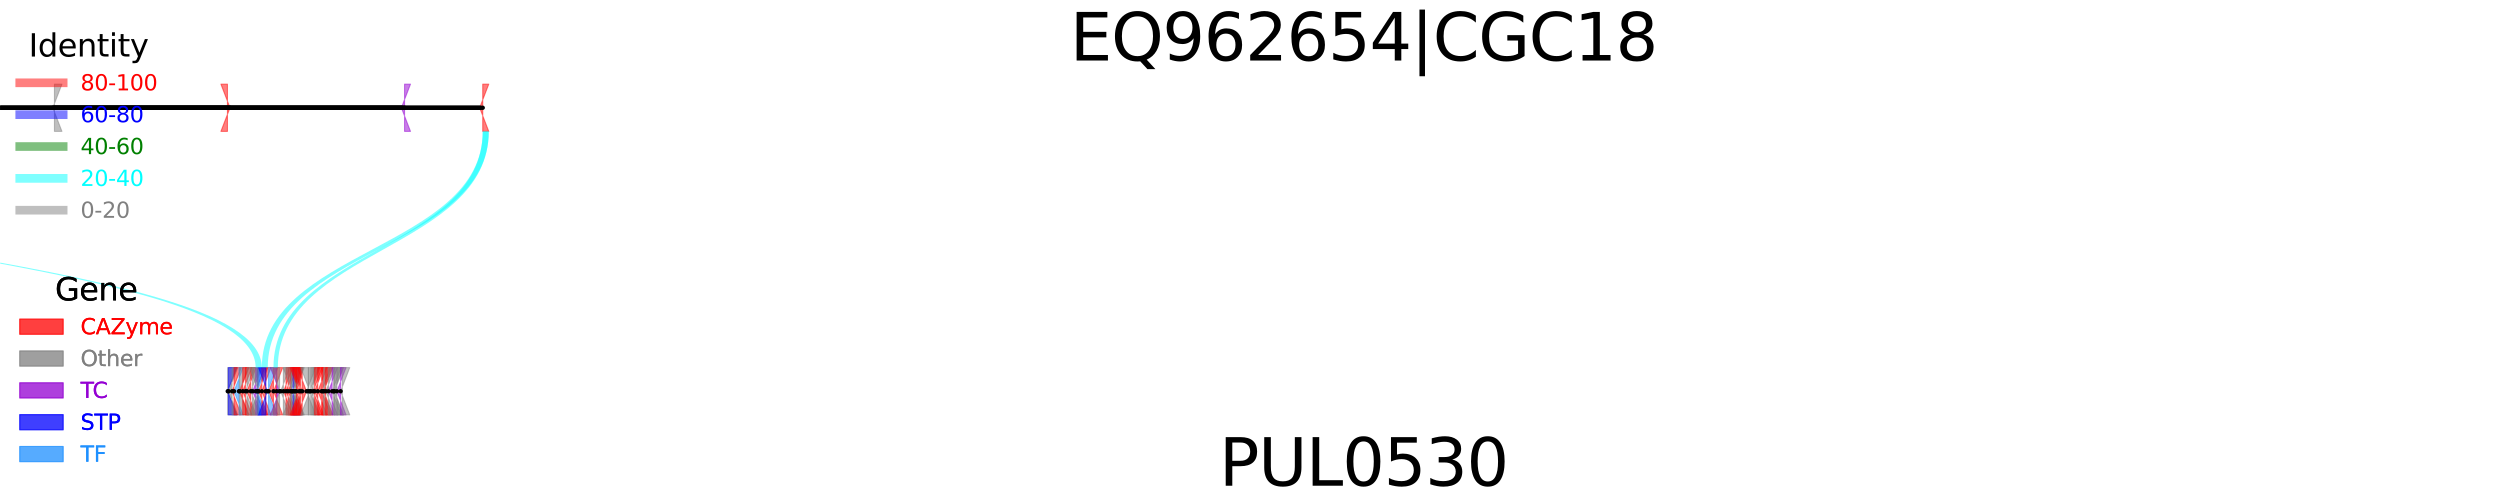 <?xml version="1.0" encoding="utf-8" standalone="no"?>
<!DOCTYPE svg PUBLIC "-//W3C//DTD SVG 1.1//EN"
  "http://www.w3.org/Graphics/SVG/1.1/DTD/svg11.dtd">
<svg xmlns:xlink="http://www.w3.org/1999/xlink" width="1152pt" height="230.4pt" viewBox="0 0 1152 230.4" xmlns="http://www.w3.org/2000/svg" version="1.1">
 <defs>
  <style type="text/css">*{stroke-linejoin: round; stroke-linecap: butt}</style>
 </defs>
 <g id="figure_1">
  <g id="patch_1">
   <path d="M 0 230.4 
L 1152 230.4 
L 1152 0 
L 0 0 
z
" style="fill: #ffffff"/>
  </g>
  <g id="axes_1">
   <g id="patch_2">
    <path d="M 104.809 60.544 
L 101.799 60.544 
L 105.987 49.659 
L 101.799 38.774 
L 104.809 38.774 
z
" clip-path="url(#p28fd5a2f81)" style="fill: #ff0000; opacity: 0.5; stroke: #ff0000; stroke-width: 0.5; stroke-linejoin: miter"/>
   </g>
   <g id="patch_3">
    <path d="M -824.646 60.544 
L -828.645 60.544 
L -824.457 49.659 
L -828.645 38.774 
L -824.646 38.774 
z
" clip-path="url(#p28fd5a2f81)" style="fill: #808080; opacity: 0.5; stroke: #808080; stroke-width: 0.5; stroke-linejoin: miter"/>
   </g>
   <g id="patch_4">
    <path d="M -249.404 49.659 
L -245.216 60.544 
L -249.164 60.544 
L -249.164 38.774 
L -245.216 38.774 
z
" clip-path="url(#p28fd5a2f81)" style="fill: #808080; opacity: 0.5; stroke: #808080; stroke-width: 0.5; stroke-linejoin: miter"/>
   </g>
   <g id="patch_5">
    <path d="M 184.966 49.659 
L 189.155 60.544 
L 186.42 60.544 
L 186.42 38.774 
L 189.155 38.774 
z
" clip-path="url(#p28fd5a2f81)" style="fill: #9400d3; opacity: 0.5; stroke: #9400d3; stroke-width: 0.5; stroke-linejoin: miter"/>
   </g>
   <g id="patch_6">
    <path d="M 24.344 49.659 
L 28.532 60.544 
L 25.095 60.544 
L 25.095 38.774 
L 28.532 38.774 
z
" clip-path="url(#p28fd5a2f81)" style="fill: #808080; opacity: 0.5; stroke: #808080; stroke-width: 0.5; stroke-linejoin: miter"/>
   </g>
   <g id="patch_7">
    <path d="M 221.032 49.659 
L 225.22 60.544 
L 222.444 60.544 
L 222.444 38.774 
L 225.22 38.774 
z
" clip-path="url(#p28fd5a2f81)" style="fill: #ff0000; opacity: 0.5; stroke: #ff0000; stroke-width: 0.5; stroke-linejoin: miter"/>
   </g>
   <g id="patch_8">
    <path d="M -192.119 49.659 
L -187.93 60.544 
L -189.946 60.544 
L -189.946 38.774 
L -187.93 38.774 
z
" clip-path="url(#p28fd5a2f81)" style="fill: #9400d3; opacity: 0.5; stroke: #9400d3; stroke-width: 0.5; stroke-linejoin: miter"/>
   </g>
   <g id="patch_9">
    <path d="M 104.809 180.28 
L 108.997 191.165 
L 104.937 191.165 
L 104.937 169.395 
L 108.997 169.395 
z
" clip-path="url(#p28fd5a2f81)" style="fill: #808080; opacity: 0.5; stroke: #808080; stroke-width: 0.5; stroke-linejoin: miter"/>
   </g>
   <g id="patch_10">
    <path d="M 104.98 180.28 
L 109.168 191.165 
L 105.23 191.165 
L 105.23 169.395 
L 109.168 169.395 
z
" clip-path="url(#p28fd5a2f81)" style="fill: #0000ff; opacity: 0.5; stroke: #0000ff; stroke-width: 0.5; stroke-linejoin: miter"/>
   </g>
   <g id="patch_11">
    <path d="M 105.352 180.28 
L 109.54 191.165 
L 106.932 191.165 
L 106.932 169.395 
L 109.54 169.395 
z
" clip-path="url(#p28fd5a2f81)" style="fill: #808080; opacity: 0.5; stroke: #808080; stroke-width: 0.5; stroke-linejoin: miter"/>
   </g>
   <g id="patch_12">
    <path d="M 106.967 180.28 
L 111.155 191.165 
L 107.826 191.165 
L 107.826 169.395 
L 111.155 169.395 
z
" clip-path="url(#p28fd5a2f81)" style="fill: #ff0000; opacity: 0.5; stroke: #ff0000; stroke-width: 0.5; stroke-linejoin: miter"/>
   </g>
   <g id="patch_13">
    <path d="M 107.859 180.28 
L 112.047 191.165 
L 110.115 191.165 
L 110.115 169.395 
L 112.047 169.395 
z
" clip-path="url(#p28fd5a2f81)" style="fill: #1e90ff; opacity: 0.5; stroke: #1e90ff; stroke-width: 0.5; stroke-linejoin: miter"/>
   </g>
   <g id="patch_14">
    <path d="M 110.247 180.28 
L 114.435 191.165 
L 110.375 191.165 
L 110.375 169.395 
L 114.435 169.395 
z
" clip-path="url(#p28fd5a2f81)" style="fill: #808080; opacity: 0.5; stroke: #808080; stroke-width: 0.5; stroke-linejoin: miter"/>
   </g>
   <g id="patch_15">
    <path d="M 110.493 180.28 
L 114.681 191.165 
L 111.845 191.165 
L 111.845 169.395 
L 114.681 169.395 
z
" clip-path="url(#p28fd5a2f81)" style="fill: #ff0000; opacity: 0.5; stroke: #ff0000; stroke-width: 0.5; stroke-linejoin: miter"/>
   </g>
   <g id="patch_16">
    <path d="M 111.86 180.28 
L 116.048 191.165 
L 113.092 191.165 
L 113.092 169.395 
L 116.048 169.395 
z
" clip-path="url(#p28fd5a2f81)" style="fill: #ff0000; opacity: 0.5; stroke: #ff0000; stroke-width: 0.5; stroke-linejoin: miter"/>
   </g>
   <g id="patch_17">
    <path d="M 113.097 180.28 
L 117.285 191.165 
L 113.829 191.165 
L 113.829 169.395 
L 117.285 169.395 
z
" clip-path="url(#p28fd5a2f81)" style="fill: #808080; opacity: 0.5; stroke: #808080; stroke-width: 0.5; stroke-linejoin: miter"/>
   </g>
   <g id="patch_18">
    <path d="M 113.83 180.28 
L 118.018 191.165 
L 115.524 191.165 
L 115.524 169.395 
L 118.018 169.395 
z
" clip-path="url(#p28fd5a2f81)" style="fill: #ff0000; opacity: 0.5; stroke: #ff0000; stroke-width: 0.5; stroke-linejoin: miter"/>
   </g>
   <g id="patch_19">
    <path d="M 115.588 180.28 
L 119.776 191.165 
L 116.361 191.165 
L 116.361 169.395 
L 119.776 169.395 
z
" clip-path="url(#p28fd5a2f81)" style="fill: #808080; opacity: 0.5; stroke: #808080; stroke-width: 0.5; stroke-linejoin: miter"/>
   </g>
   <g id="patch_20">
    <path d="M 116.445 180.28 
L 120.633 191.165 
L 117.799 191.165 
L 117.799 169.395 
L 120.633 169.395 
z
" clip-path="url(#p28fd5a2f81)" style="fill: #9400d3; opacity: 0.5; stroke: #9400d3; stroke-width: 0.5; stroke-linejoin: miter"/>
   </g>
   <g id="patch_21">
    <path d="M 117.86 180.28 
L 122.049 191.165 
L 118.559 191.165 
L 118.559 169.395 
L 122.049 169.395 
z
" clip-path="url(#p28fd5a2f81)" style="fill: #0000ff; opacity: 0.5; stroke: #0000ff; stroke-width: 0.5; stroke-linejoin: miter"/>
   </g>
   <g id="patch_22">
    <path d="M 118.557 180.28 
L 122.745 191.165 
L 118.907 191.165 
L 118.907 169.395 
L 122.745 169.395 
z
" clip-path="url(#p28fd5a2f81)" style="fill: #1e90ff; opacity: 0.5; stroke: #1e90ff; stroke-width: 0.5; stroke-linejoin: miter"/>
   </g>
   <g id="patch_23">
    <path d="M 118.94 191.165 
L 114.994 191.165 
L 119.183 180.28 
L 114.994 169.395 
L 118.94 169.395 
z
" clip-path="url(#p28fd5a2f81)" style="fill: #808080; opacity: 0.5; stroke: #808080; stroke-width: 0.5; stroke-linejoin: miter"/>
   </g>
   <g id="patch_24">
    <path d="M 119.194 180.28 
L 123.382 191.165 
L 120.651 191.165 
L 120.651 169.395 
L 123.382 169.395 
z
" clip-path="url(#p28fd5a2f81)" style="fill: #ff0000; opacity: 0.5; stroke: #ff0000; stroke-width: 0.5; stroke-linejoin: miter"/>
   </g>
   <g id="patch_25">
    <path d="M 120.677 180.28 
L 124.866 191.165 
L 122.352 191.165 
L 122.352 169.395 
L 124.866 169.395 
z
" clip-path="url(#p28fd5a2f81)" style="fill: #ff0000; opacity: 0.5; stroke: #ff0000; stroke-width: 0.5; stroke-linejoin: miter"/>
   </g>
   <g id="patch_26">
    <path d="M 122.533 191.165 
L 119.111 191.165 
L 123.299 180.28 
L 119.111 169.395 
L 122.533 169.395 
z
" clip-path="url(#p28fd5a2f81)" style="fill: #0000ff; opacity: 0.5; stroke: #0000ff; stroke-width: 0.5; stroke-linejoin: miter"/>
   </g>
   <g id="patch_27">
    <path d="M 123.297 180.28 
L 127.486 191.165 
L 123.729 191.165 
L 123.729 169.395 
L 127.486 169.395 
z
" clip-path="url(#p28fd5a2f81)" style="fill: #1e90ff; opacity: 0.5; stroke: #1e90ff; stroke-width: 0.5; stroke-linejoin: miter"/>
   </g>
   <g id="patch_28">
    <path d="M 123.838 180.28 
L 128.027 191.165 
L 126.012 191.165 
L 126.012 169.395 
L 128.027 169.395 
z
" clip-path="url(#p28fd5a2f81)" style="fill: #ff0000; opacity: 0.5; stroke: #ff0000; stroke-width: 0.5; stroke-linejoin: miter"/>
   </g>
   <g id="patch_29">
    <path d="M 126.07 180.28 
L 130.258 191.165 
L 127.409 191.165 
L 127.409 169.395 
L 130.258 169.395 
z
" clip-path="url(#p28fd5a2f81)" style="fill: #ff0000; opacity: 0.5; stroke: #ff0000; stroke-width: 0.5; stroke-linejoin: miter"/>
   </g>
   <g id="patch_30">
    <path d="M 127.561 191.165 
L 124.615 191.165 
L 128.803 180.28 
L 124.615 169.395 
L 127.561 169.395 
z
" clip-path="url(#p28fd5a2f81)" style="fill: #9400d3; opacity: 0.5; stroke: #9400d3; stroke-width: 0.5; stroke-linejoin: miter"/>
   </g>
   <g id="patch_31">
    <path d="M 128.823 191.165 
L 124.913 191.165 
L 129.102 180.28 
L 124.913 169.395 
L 128.823 169.395 
z
" clip-path="url(#p28fd5a2f81)" style="fill: #808080; opacity: 0.5; stroke: #808080; stroke-width: 0.5; stroke-linejoin: miter"/>
   </g>
   <g id="patch_32">
    <path d="M 129.348 180.28 
L 133.537 191.165 
L 130.578 191.165 
L 130.578 169.395 
L 133.537 169.395 
z
" clip-path="url(#p28fd5a2f81)" style="fill: #808080; opacity: 0.5; stroke: #808080; stroke-width: 0.5; stroke-linejoin: miter"/>
   </g>
   <g id="patch_33">
    <path d="M 130.683 180.28 
L 134.872 191.165 
L 131.802 191.165 
L 131.802 169.395 
L 134.872 169.395 
z
" clip-path="url(#p28fd5a2f81)" style="fill: #ff0000; opacity: 0.5; stroke: #ff0000; stroke-width: 0.5; stroke-linejoin: miter"/>
   </g>
   <g id="patch_34">
    <path d="M 131.812 180.28 
L 136.001 191.165 
L 132.762 191.165 
L 132.762 169.395 
L 136.001 169.395 
z
" clip-path="url(#p28fd5a2f81)" style="fill: #ff0000; opacity: 0.5; stroke: #ff0000; stroke-width: 0.5; stroke-linejoin: miter"/>
   </g>
   <g id="patch_35">
    <path d="M 132.772 180.28 
L 136.96 191.165 
L 133.843 191.165 
L 133.843 169.395 
L 136.96 169.395 
z
" clip-path="url(#p28fd5a2f81)" style="fill: #ff0000; opacity: 0.5; stroke: #ff0000; stroke-width: 0.5; stroke-linejoin: miter"/>
   </g>
   <g id="patch_36">
    <path d="M 133.912 180.28 
L 138.1 191.165 
L 134.307 191.165 
L 134.307 169.395 
L 138.1 169.395 
z
" clip-path="url(#p28fd5a2f81)" style="fill: #808080; opacity: 0.5; stroke: #808080; stroke-width: 0.5; stroke-linejoin: miter"/>
   </g>
   <g id="patch_37">
    <path d="M 134.518 191.165 
L 130.461 191.165 
L 134.65 180.28 
L 130.461 169.395 
L 134.518 169.395 
z
" clip-path="url(#p28fd5a2f81)" style="fill: #808080; opacity: 0.5; stroke: #808080; stroke-width: 0.5; stroke-linejoin: miter"/>
   </g>
   <g id="patch_38">
    <path d="M 134.663 180.28 
L 138.852 191.165 
L 135.035 191.165 
L 135.035 169.395 
L 138.852 169.395 
z
" clip-path="url(#p28fd5a2f81)" style="fill: #0000ff; opacity: 0.5; stroke: #0000ff; stroke-width: 0.5; stroke-linejoin: miter"/>
   </g>
   <g id="patch_39">
    <path d="M 135.155 180.28 
L 139.343 191.165 
L 135.559 191.165 
L 135.559 169.395 
L 139.343 169.395 
z
" clip-path="url(#p28fd5a2f81)" style="fill: #808080; opacity: 0.5; stroke: #808080; stroke-width: 0.5; stroke-linejoin: miter"/>
   </g>
   <g id="patch_40">
    <path d="M 135.593 180.28 
L 139.781 191.165 
L 135.995 191.165 
L 135.995 169.395 
L 139.781 169.395 
z
" clip-path="url(#p28fd5a2f81)" style="fill: #808080; opacity: 0.5; stroke: #808080; stroke-width: 0.5; stroke-linejoin: miter"/>
   </g>
   <g id="patch_41">
    <path d="M 135.998 180.28 
L 140.187 191.165 
L 136.478 191.165 
L 136.478 169.395 
L 140.187 169.395 
z
" clip-path="url(#p28fd5a2f81)" style="fill: #808080; opacity: 0.5; stroke: #808080; stroke-width: 0.5; stroke-linejoin: miter"/>
   </g>
   <g id="patch_42">
    <path d="M 136.622 191.165 
L 133.697 191.165 
L 137.886 180.28 
L 133.697 169.395 
L 136.622 169.395 
z
" clip-path="url(#p28fd5a2f81)" style="fill: #ff0000; opacity: 0.5; stroke: #ff0000; stroke-width: 0.5; stroke-linejoin: miter"/>
   </g>
   <g id="patch_43">
    <path d="M 137.893 191.165 
L 134.318 191.165 
L 138.507 180.28 
L 134.318 169.395 
L 137.893 169.395 
z
" clip-path="url(#p28fd5a2f81)" style="fill: #ff0000; opacity: 0.5; stroke: #ff0000; stroke-width: 0.5; stroke-linejoin: miter"/>
   </g>
   <g id="patch_44">
    <path d="M 138.526 191.165 
L 135.078 191.165 
L 139.267 180.28 
L 135.078 169.395 
L 138.526 169.395 
z
" clip-path="url(#p28fd5a2f81)" style="fill: #ff0000; opacity: 0.5; stroke: #ff0000; stroke-width: 0.5; stroke-linejoin: miter"/>
   </g>
   <g id="patch_45">
    <path d="M 139.263 191.165 
L 137.052 191.165 
L 141.241 180.28 
L 137.052 169.395 
L 139.263 169.395 
z
" clip-path="url(#p28fd5a2f81)" style="fill: #ff0000; opacity: 0.5; stroke: #ff0000; stroke-width: 0.5; stroke-linejoin: miter"/>
   </g>
   <g id="patch_46">
    <path d="M 141.281 180.28 
L 145.47 191.165 
L 142.058 191.165 
L 142.058 169.395 
L 145.47 169.395 
z
" clip-path="url(#p28fd5a2f81)" style="fill: #808080; opacity: 0.5; stroke: #808080; stroke-width: 0.5; stroke-linejoin: miter"/>
   </g>
   <g id="patch_47">
    <path d="M 142.339 191.165 
L 138.604 191.165 
L 142.793 180.28 
L 138.604 169.395 
L 142.339 169.395 
z
" clip-path="url(#p28fd5a2f81)" style="fill: #808080; opacity: 0.5; stroke: #808080; stroke-width: 0.5; stroke-linejoin: miter"/>
   </g>
   <g id="patch_48">
    <path d="M 142.786 180.28 
L 146.975 191.165 
L 143.186 191.165 
L 143.186 169.395 
L 146.975 169.395 
z
" clip-path="url(#p28fd5a2f81)" style="fill: #808080; opacity: 0.5; stroke: #808080; stroke-width: 0.5; stroke-linejoin: miter"/>
   </g>
   <g id="patch_49">
    <path d="M 143.273 180.28 
L 147.461 191.165 
L 144.275 191.165 
L 144.275 169.395 
L 147.461 169.395 
z
" clip-path="url(#p28fd5a2f81)" style="fill: #808080; opacity: 0.5; stroke: #808080; stroke-width: 0.5; stroke-linejoin: miter"/>
   </g>
   <g id="patch_50">
    <path d="M 144.294 180.28 
L 148.482 191.165 
L 144.977 191.165 
L 144.977 169.395 
L 148.482 169.395 
z
" clip-path="url(#p28fd5a2f81)" style="fill: #ff0000; opacity: 0.5; stroke: #ff0000; stroke-width: 0.5; stroke-linejoin: miter"/>
   </g>
   <g id="patch_51">
    <path d="M 144.996 180.28 
L 149.184 191.165 
L 146.411 191.165 
L 146.411 169.395 
L 149.184 169.395 
z
" clip-path="url(#p28fd5a2f81)" style="fill: #ff0000; opacity: 0.5; stroke: #ff0000; stroke-width: 0.5; stroke-linejoin: miter"/>
   </g>
   <g id="patch_52">
    <path d="M 146.474 180.28 
L 150.662 191.165 
L 148.174 191.165 
L 148.174 169.395 
L 150.662 169.395 
z
" clip-path="url(#p28fd5a2f81)" style="fill: #ff0000; opacity: 0.5; stroke: #ff0000; stroke-width: 0.5; stroke-linejoin: miter"/>
   </g>
   <g id="patch_53">
    <path d="M 148.201 180.28 
L 152.389 191.165 
L 148.636 191.165 
L 148.636 169.395 
L 152.389 169.395 
z
" clip-path="url(#p28fd5a2f81)" style="fill: #ff0000; opacity: 0.5; stroke: #ff0000; stroke-width: 0.5; stroke-linejoin: miter"/>
   </g>
   <g id="patch_54">
    <path d="M 148.8 180.28 
L 152.988 191.165 
L 149.141 191.165 
L 149.141 169.395 
L 152.988 169.395 
z
" clip-path="url(#p28fd5a2f81)" style="fill: #808080; opacity: 0.5; stroke: #808080; stroke-width: 0.5; stroke-linejoin: miter"/>
   </g>
   <g id="patch_55">
    <path d="M 149.179 180.28 
L 153.367 191.165 
L 150.067 191.165 
L 150.067 169.395 
L 153.367 169.395 
z
" clip-path="url(#p28fd5a2f81)" style="fill: #ff0000; opacity: 0.5; stroke: #ff0000; stroke-width: 0.5; stroke-linejoin: miter"/>
   </g>
   <g id="patch_56">
    <path d="M 150.183 180.28 
L 154.372 191.165 
L 151.356 191.165 
L 151.356 169.395 
L 154.372 169.395 
z
" clip-path="url(#p28fd5a2f81)" style="fill: #808080; opacity: 0.5; stroke: #808080; stroke-width: 0.5; stroke-linejoin: miter"/>
   </g>
   <g id="patch_57">
    <path d="M 151.35 180.28 
L 155.538 191.165 
L 153.039 191.165 
L 153.039 169.395 
L 155.538 169.395 
z
" clip-path="url(#p28fd5a2f81)" style="fill: #9400d3; opacity: 0.5; stroke: #9400d3; stroke-width: 0.5; stroke-linejoin: miter"/>
   </g>
   <g id="patch_58">
    <path d="M 153.056 180.28 
L 157.245 191.165 
L 153.794 191.165 
L 153.794 169.395 
L 157.245 169.395 
z
" clip-path="url(#p28fd5a2f81)" style="fill: #808080; opacity: 0.5; stroke: #808080; stroke-width: 0.5; stroke-linejoin: miter"/>
   </g>
   <g id="patch_59">
    <path d="M 153.842 180.28 
L 158.03 191.165 
L 153.936 191.165 
L 153.936 169.395 
L 158.03 169.395 
z
" clip-path="url(#p28fd5a2f81)" style="fill: #808080; opacity: 0.5; stroke: #808080; stroke-width: 0.5; stroke-linejoin: miter"/>
   </g>
   <g id="patch_60">
    <path d="M 154.126 180.28 
L 158.314 191.165 
L 155.236 191.165 
L 155.236 169.395 
L 158.314 169.395 
z
" clip-path="url(#p28fd5a2f81)" style="fill: #808080; opacity: 0.5; stroke: #808080; stroke-width: 0.5; stroke-linejoin: miter"/>
   </g>
   <g id="patch_61">
    <path d="M 155.264 180.28 
L 159.452 191.165 
L 156.953 191.165 
L 156.953 169.395 
L 159.452 169.395 
z
" clip-path="url(#p28fd5a2f81)" style="fill: #9400d3; opacity: 0.5; stroke: #9400d3; stroke-width: 0.5; stroke-linejoin: miter"/>
   </g>
   <g id="patch_62">
    <path d="M 156.969 180.28 
L 161.157 191.165 
L 157.722 191.165 
L 157.722 169.395 
L 161.157 169.395 
z
" clip-path="url(#p28fd5a2f81)" style="fill: #808080; opacity: 0.5; stroke: #808080; stroke-width: 0.5; stroke-linejoin: miter"/>
   </g>
   <g id="patch_63">
    <path d="M -189.946 60.544 
C -189.946 114.97 117.799 114.97 117.799 169.395 
L 120.633 169.395 
C 120.633 114.97 -187.93 114.97 -187.93 60.544 
z
" clip-path="url(#p28fd5a2f81)" style="fill: #00ffff; opacity: 0.5"/>
   </g>
   <g id="patch_64">
    <path d="M 222.444 60.544 
C 222.444 114.97 120.651 114.97 120.651 169.395 
L 123.382 169.395 
C 123.382 114.97 225.22 114.97 225.22 60.544 
z
" clip-path="url(#p28fd5a2f81)" style="fill: #00ffff; opacity: 0.5"/>
   </g>
   <g id="patch_65">
    <path d="M 222.444 60.544 
C 222.444 114.97 126.012 114.97 126.012 169.395 
L 128.027 169.395 
C 128.027 114.97 225.22 114.97 225.22 60.544 
z
" clip-path="url(#p28fd5a2f81)" style="fill: #00ffff; opacity: 0.5"/>
   </g>
   <g id="patch_66">
    <path d="M 105.987 49.659 
L -824.646 49.659 
z
" clip-path="url(#p28fd5a2f81)" style="stroke: #000000; stroke-width: 2; stroke-linejoin: miter"/>
   </g>
   <g id="patch_67">
    <path d="M -824.457 49.659 
L -249.404 49.659 
z
" clip-path="url(#p28fd5a2f81)" style="stroke: #000000; stroke-width: 2; stroke-linejoin: miter"/>
   </g>
   <g id="patch_68">
    <path d="M -249.164 49.659 
L 184.966 49.659 
z
" clip-path="url(#p28fd5a2f81)" style="stroke: #000000; stroke-width: 2; stroke-linejoin: miter"/>
   </g>
   <g id="patch_69">
    <path d="M 186.42 49.659 
L 24.344 49.659 
z
" clip-path="url(#p28fd5a2f81)" style="stroke: #000000; stroke-width: 2; stroke-linejoin: miter"/>
   </g>
   <g id="patch_70">
    <path d="M 25.095 49.659 
L 221.032 49.659 
z
" clip-path="url(#p28fd5a2f81)" style="stroke: #000000; stroke-width: 2; stroke-linejoin: miter"/>
   </g>
   <g id="patch_71">
    <path d="M 222.444 49.659 
L -192.119 49.659 
z
" clip-path="url(#p28fd5a2f81)" style="stroke: #000000; stroke-width: 2; stroke-linejoin: miter"/>
   </g>
   <g id="patch_72">
    <path d="M 104.937 180.28 
L 104.98 180.28 
z
" clip-path="url(#p28fd5a2f81)" style="stroke: #000000; stroke-width: 2; stroke-linejoin: miter"/>
   </g>
   <g id="patch_73">
    <path d="M 105.23 180.28 
L 105.352 180.28 
z
" clip-path="url(#p28fd5a2f81)" style="stroke: #000000; stroke-width: 2; stroke-linejoin: miter"/>
   </g>
   <g id="patch_74">
    <path d="M 106.932 180.28 
L 106.967 180.28 
z
" clip-path="url(#p28fd5a2f81)" style="stroke: #000000; stroke-width: 2; stroke-linejoin: miter"/>
   </g>
   <g id="patch_75">
    <path d="M 107.826 180.28 
L 107.859 180.28 
z
" clip-path="url(#p28fd5a2f81)" style="stroke: #000000; stroke-width: 2; stroke-linejoin: miter"/>
   </g>
   <g id="patch_76">
    <path d="M 110.115 180.28 
L 110.247 180.28 
z
" clip-path="url(#p28fd5a2f81)" style="stroke: #000000; stroke-width: 2; stroke-linejoin: miter"/>
   </g>
   <g id="patch_77">
    <path d="M 110.375 180.28 
L 110.493 180.28 
z
" clip-path="url(#p28fd5a2f81)" style="stroke: #000000; stroke-width: 2; stroke-linejoin: miter"/>
   </g>
   <g id="patch_78">
    <path d="M 111.845 180.28 
L 111.86 180.28 
z
" clip-path="url(#p28fd5a2f81)" style="stroke: #000000; stroke-width: 2; stroke-linejoin: miter"/>
   </g>
   <g id="patch_79">
    <path d="M 113.092 180.28 
L 113.097 180.28 
z
" clip-path="url(#p28fd5a2f81)" style="stroke: #000000; stroke-width: 2; stroke-linejoin: miter"/>
   </g>
   <g id="patch_80">
    <path d="M 113.829 180.28 
L 113.83 180.28 
z
" clip-path="url(#p28fd5a2f81)" style="stroke: #000000; stroke-width: 2; stroke-linejoin: miter"/>
   </g>
   <g id="patch_81">
    <path d="M 115.524 180.28 
L 115.588 180.28 
z
" clip-path="url(#p28fd5a2f81)" style="stroke: #000000; stroke-width: 2; stroke-linejoin: miter"/>
   </g>
   <g id="patch_82">
    <path d="M 116.361 180.28 
L 116.445 180.28 
z
" clip-path="url(#p28fd5a2f81)" style="stroke: #000000; stroke-width: 2; stroke-linejoin: miter"/>
   </g>
   <g id="patch_83">
    <path d="M 117.799 180.28 
L 117.86 180.28 
z
" clip-path="url(#p28fd5a2f81)" style="stroke: #000000; stroke-width: 2; stroke-linejoin: miter"/>
   </g>
   <g id="patch_84">
    <path d="M 118.559 180.28 
L 118.557 180.28 
z
" clip-path="url(#p28fd5a2f81)" style="stroke: #000000; stroke-width: 2; stroke-linejoin: miter"/>
   </g>
   <g id="patch_85">
    <path d="M 118.907 180.28 
L 118.94 180.28 
z
" clip-path="url(#p28fd5a2f81)" style="stroke: #000000; stroke-width: 2; stroke-linejoin: miter"/>
   </g>
   <g id="patch_86">
    <path d="M 119.183 180.28 
L 119.194 180.28 
z
" clip-path="url(#p28fd5a2f81)" style="stroke: #000000; stroke-width: 2; stroke-linejoin: miter"/>
   </g>
   <g id="patch_87">
    <path d="M 120.651 180.28 
L 120.677 180.28 
z
" clip-path="url(#p28fd5a2f81)" style="stroke: #000000; stroke-width: 2; stroke-linejoin: miter"/>
   </g>
   <g id="patch_88">
    <path d="M 122.352 180.28 
L 122.533 180.28 
z
" clip-path="url(#p28fd5a2f81)" style="stroke: #000000; stroke-width: 2; stroke-linejoin: miter"/>
   </g>
   <g id="patch_89">
    <path d="M 123.299 180.28 
L 123.297 180.28 
z
" clip-path="url(#p28fd5a2f81)" style="stroke: #000000; stroke-width: 2; stroke-linejoin: miter"/>
   </g>
   <g id="patch_90">
    <path d="M 123.729 180.28 
L 123.838 180.28 
z
" clip-path="url(#p28fd5a2f81)" style="stroke: #000000; stroke-width: 2; stroke-linejoin: miter"/>
   </g>
   <g id="patch_91">
    <path d="M 126.012 180.28 
L 126.07 180.28 
z
" clip-path="url(#p28fd5a2f81)" style="stroke: #000000; stroke-width: 2; stroke-linejoin: miter"/>
   </g>
   <g id="patch_92">
    <path d="M 127.409 180.28 
L 127.561 180.28 
z
" clip-path="url(#p28fd5a2f81)" style="stroke: #000000; stroke-width: 2; stroke-linejoin: miter"/>
   </g>
   <g id="patch_93">
    <path d="M 128.803 180.28 
L 128.823 180.28 
z
" clip-path="url(#p28fd5a2f81)" style="stroke: #000000; stroke-width: 2; stroke-linejoin: miter"/>
   </g>
   <g id="patch_94">
    <path d="M 129.102 180.28 
L 129.348 180.28 
z
" clip-path="url(#p28fd5a2f81)" style="stroke: #000000; stroke-width: 2; stroke-linejoin: miter"/>
   </g>
   <g id="patch_95">
    <path d="M 130.578 180.28 
L 130.683 180.28 
z
" clip-path="url(#p28fd5a2f81)" style="stroke: #000000; stroke-width: 2; stroke-linejoin: miter"/>
   </g>
   <g id="patch_96">
    <path d="M 131.802 180.28 
L 131.812 180.28 
z
" clip-path="url(#p28fd5a2f81)" style="stroke: #000000; stroke-width: 2; stroke-linejoin: miter"/>
   </g>
   <g id="patch_97">
    <path d="M 132.762 180.28 
L 132.772 180.28 
z
" clip-path="url(#p28fd5a2f81)" style="stroke: #000000; stroke-width: 2; stroke-linejoin: miter"/>
   </g>
   <g id="patch_98">
    <path d="M 133.843 180.28 
L 133.912 180.28 
z
" clip-path="url(#p28fd5a2f81)" style="stroke: #000000; stroke-width: 2; stroke-linejoin: miter"/>
   </g>
   <g id="patch_99">
    <path d="M 134.307 180.28 
L 134.518 180.28 
z
" clip-path="url(#p28fd5a2f81)" style="stroke: #000000; stroke-width: 2; stroke-linejoin: miter"/>
   </g>
   <g id="patch_100">
    <path d="M 134.65 180.28 
L 134.663 180.28 
z
" clip-path="url(#p28fd5a2f81)" style="stroke: #000000; stroke-width: 2; stroke-linejoin: miter"/>
   </g>
   <g id="patch_101">
    <path d="M 135.035 180.28 
L 135.155 180.28 
z
" clip-path="url(#p28fd5a2f81)" style="stroke: #000000; stroke-width: 2; stroke-linejoin: miter"/>
   </g>
   <g id="patch_102">
    <path d="M 135.559 180.28 
L 135.593 180.28 
z
" clip-path="url(#p28fd5a2f81)" style="stroke: #000000; stroke-width: 2; stroke-linejoin: miter"/>
   </g>
   <g id="patch_103">
    <path d="M 135.995 180.28 
L 135.998 180.28 
z
" clip-path="url(#p28fd5a2f81)" style="stroke: #000000; stroke-width: 2; stroke-linejoin: miter"/>
   </g>
   <g id="patch_104">
    <path d="M 136.478 180.28 
L 136.622 180.28 
z
" clip-path="url(#p28fd5a2f81)" style="stroke: #000000; stroke-width: 2; stroke-linejoin: miter"/>
   </g>
   <g id="patch_105">
    <path d="M 137.886 180.28 
L 137.893 180.28 
z
" clip-path="url(#p28fd5a2f81)" style="stroke: #000000; stroke-width: 2; stroke-linejoin: miter"/>
   </g>
   <g id="patch_106">
    <path d="M 138.507 180.28 
L 138.526 180.28 
z
" clip-path="url(#p28fd5a2f81)" style="stroke: #000000; stroke-width: 2; stroke-linejoin: miter"/>
   </g>
   <g id="patch_107">
    <path d="M 139.267 180.28 
L 139.263 180.28 
z
" clip-path="url(#p28fd5a2f81)" style="stroke: #000000; stroke-width: 2; stroke-linejoin: miter"/>
   </g>
   <g id="patch_108">
    <path d="M 141.241 180.28 
L 141.281 180.28 
z
" clip-path="url(#p28fd5a2f81)" style="stroke: #000000; stroke-width: 2; stroke-linejoin: miter"/>
   </g>
   <g id="patch_109">
    <path d="M 142.058 180.28 
L 142.339 180.28 
z
" clip-path="url(#p28fd5a2f81)" style="stroke: #000000; stroke-width: 2; stroke-linejoin: miter"/>
   </g>
   <g id="patch_110">
    <path d="M 142.793 180.28 
L 142.786 180.28 
z
" clip-path="url(#p28fd5a2f81)" style="stroke: #000000; stroke-width: 2; stroke-linejoin: miter"/>
   </g>
   <g id="patch_111">
    <path d="M 143.186 180.28 
L 143.273 180.28 
z
" clip-path="url(#p28fd5a2f81)" style="stroke: #000000; stroke-width: 2; stroke-linejoin: miter"/>
   </g>
   <g id="patch_112">
    <path d="M 144.275 180.28 
L 144.294 180.28 
z
" clip-path="url(#p28fd5a2f81)" style="stroke: #000000; stroke-width: 2; stroke-linejoin: miter"/>
   </g>
   <g id="patch_113">
    <path d="M 144.977 180.28 
L 144.996 180.28 
z
" clip-path="url(#p28fd5a2f81)" style="stroke: #000000; stroke-width: 2; stroke-linejoin: miter"/>
   </g>
   <g id="patch_114">
    <path d="M 146.411 180.28 
L 146.474 180.28 
z
" clip-path="url(#p28fd5a2f81)" style="stroke: #000000; stroke-width: 2; stroke-linejoin: miter"/>
   </g>
   <g id="patch_115">
    <path d="M 148.174 180.28 
L 148.201 180.28 
z
" clip-path="url(#p28fd5a2f81)" style="stroke: #000000; stroke-width: 2; stroke-linejoin: miter"/>
   </g>
   <g id="patch_116">
    <path d="M 148.636 180.28 
L 148.8 180.28 
z
" clip-path="url(#p28fd5a2f81)" style="stroke: #000000; stroke-width: 2; stroke-linejoin: miter"/>
   </g>
   <g id="patch_117">
    <path d="M 149.141 180.28 
L 149.179 180.28 
z
" clip-path="url(#p28fd5a2f81)" style="stroke: #000000; stroke-width: 2; stroke-linejoin: miter"/>
   </g>
   <g id="patch_118">
    <path d="M 150.067 180.28 
L 150.183 180.28 
z
" clip-path="url(#p28fd5a2f81)" style="stroke: #000000; stroke-width: 2; stroke-linejoin: miter"/>
   </g>
   <g id="patch_119">
    <path d="M 151.356 180.28 
L 151.35 180.28 
z
" clip-path="url(#p28fd5a2f81)" style="stroke: #000000; stroke-width: 2; stroke-linejoin: miter"/>
   </g>
   <g id="patch_120">
    <path d="M 153.039 180.28 
L 153.056 180.28 
z
" clip-path="url(#p28fd5a2f81)" style="stroke: #000000; stroke-width: 2; stroke-linejoin: miter"/>
   </g>
   <g id="patch_121">
    <path d="M 153.794 180.28 
L 153.842 180.28 
z
" clip-path="url(#p28fd5a2f81)" style="stroke: #000000; stroke-width: 2; stroke-linejoin: miter"/>
   </g>
   <g id="patch_122">
    <path d="M 153.936 180.28 
L 154.126 180.28 
z
" clip-path="url(#p28fd5a2f81)" style="stroke: #000000; stroke-width: 2; stroke-linejoin: miter"/>
   </g>
   <g id="patch_123">
    <path d="M 155.236 180.28 
L 155.264 180.28 
z
" clip-path="url(#p28fd5a2f81)" style="stroke: #000000; stroke-width: 2; stroke-linejoin: miter"/>
   </g>
   <g id="patch_124">
    <path d="M 156.953 180.28 
L 156.969 180.28 
z
" clip-path="url(#p28fd5a2f81)" style="stroke: #000000; stroke-width: 2; stroke-linejoin: miter"/>
   </g>
   <g id="text_1">
    <!-- EQ962654|CGC18 -->
    <g transform="translate(493.094 27.889) scale(0.3 -0.3)">
     <defs>
      <path id="DejaVuSans-45" d="M 628 4666 
L 3578 4666 
L 3578 4134 
L 1259 4134 
L 1259 2753 
L 3481 2753 
L 3481 2222 
L 1259 2222 
L 1259 531 
L 3634 531 
L 3634 0 
L 628 0 
L 628 4666 
z
" transform="scale(0.016)"/>
      <path id="DejaVuSans-51" d="M 2522 4238 
Q 1834 4238 1429 3725 
Q 1025 3213 1025 2328 
Q 1025 1447 1429 934 
Q 1834 422 2522 422 
Q 3209 422 3611 934 
Q 4013 1447 4013 2328 
Q 4013 3213 3611 3725 
Q 3209 4238 2522 4238 
z
M 3406 84 
L 4238 -825 
L 3475 -825 
L 2784 -78 
Q 2681 -84 2626 -87 
Q 2572 -91 2522 -91 
Q 1538 -91 948 567 
Q 359 1225 359 2328 
Q 359 3434 948 4092 
Q 1538 4750 2522 4750 
Q 3503 4750 4090 4092 
Q 4678 3434 4678 2328 
Q 4678 1516 4351 937 
Q 4025 359 3406 84 
z
" transform="scale(0.016)"/>
      <path id="DejaVuSans-39" d="M 703 97 
L 703 672 
Q 941 559 1184 500 
Q 1428 441 1663 441 
Q 2288 441 2617 861 
Q 2947 1281 2994 2138 
Q 2813 1869 2534 1725 
Q 2256 1581 1919 1581 
Q 1219 1581 811 2004 
Q 403 2428 403 3163 
Q 403 3881 828 4315 
Q 1253 4750 1959 4750 
Q 2769 4750 3195 4129 
Q 3622 3509 3622 2328 
Q 3622 1225 3098 567 
Q 2575 -91 1691 -91 
Q 1453 -91 1209 -44 
Q 966 3 703 97 
z
M 1959 2075 
Q 2384 2075 2632 2365 
Q 2881 2656 2881 3163 
Q 2881 3666 2632 3958 
Q 2384 4250 1959 4250 
Q 1534 4250 1286 3958 
Q 1038 3666 1038 3163 
Q 1038 2656 1286 2365 
Q 1534 2075 1959 2075 
z
" transform="scale(0.016)"/>
      <path id="DejaVuSans-36" d="M 2113 2584 
Q 1688 2584 1439 2293 
Q 1191 2003 1191 1497 
Q 1191 994 1439 701 
Q 1688 409 2113 409 
Q 2538 409 2786 701 
Q 3034 994 3034 1497 
Q 3034 2003 2786 2293 
Q 2538 2584 2113 2584 
z
M 3366 4563 
L 3366 3988 
Q 3128 4100 2886 4159 
Q 2644 4219 2406 4219 
Q 1781 4219 1451 3797 
Q 1122 3375 1075 2522 
Q 1259 2794 1537 2939 
Q 1816 3084 2150 3084 
Q 2853 3084 3261 2657 
Q 3669 2231 3669 1497 
Q 3669 778 3244 343 
Q 2819 -91 2113 -91 
Q 1303 -91 875 529 
Q 447 1150 447 2328 
Q 447 3434 972 4092 
Q 1497 4750 2381 4750 
Q 2619 4750 2861 4703 
Q 3103 4656 3366 4563 
z
" transform="scale(0.016)"/>
      <path id="DejaVuSans-32" d="M 1228 531 
L 3431 531 
L 3431 0 
L 469 0 
L 469 531 
Q 828 903 1448 1529 
Q 2069 2156 2228 2338 
Q 2531 2678 2651 2914 
Q 2772 3150 2772 3378 
Q 2772 3750 2511 3984 
Q 2250 4219 1831 4219 
Q 1534 4219 1204 4116 
Q 875 4013 500 3803 
L 500 4441 
Q 881 4594 1212 4672 
Q 1544 4750 1819 4750 
Q 2544 4750 2975 4387 
Q 3406 4025 3406 3419 
Q 3406 3131 3298 2873 
Q 3191 2616 2906 2266 
Q 2828 2175 2409 1742 
Q 1991 1309 1228 531 
z
" transform="scale(0.016)"/>
      <path id="DejaVuSans-35" d="M 691 4666 
L 3169 4666 
L 3169 4134 
L 1269 4134 
L 1269 2991 
Q 1406 3038 1543 3061 
Q 1681 3084 1819 3084 
Q 2600 3084 3056 2656 
Q 3513 2228 3513 1497 
Q 3513 744 3044 326 
Q 2575 -91 1722 -91 
Q 1428 -91 1123 -41 
Q 819 9 494 109 
L 494 744 
Q 775 591 1075 516 
Q 1375 441 1709 441 
Q 2250 441 2565 725 
Q 2881 1009 2881 1497 
Q 2881 1984 2565 2268 
Q 2250 2553 1709 2553 
Q 1456 2553 1204 2497 
Q 953 2441 691 2322 
L 691 4666 
z
" transform="scale(0.016)"/>
      <path id="DejaVuSans-34" d="M 2419 4116 
L 825 1625 
L 2419 1625 
L 2419 4116 
z
M 2253 4666 
L 3047 4666 
L 3047 1625 
L 3713 1625 
L 3713 1100 
L 3047 1100 
L 3047 0 
L 2419 0 
L 2419 1100 
L 313 1100 
L 313 1709 
L 2253 4666 
z
" transform="scale(0.016)"/>
      <path id="DejaVuSans-7c" d="M 1344 4891 
L 1344 -1509 
L 813 -1509 
L 813 4891 
L 1344 4891 
z
" transform="scale(0.016)"/>
      <path id="DejaVuSans-43" d="M 4122 4306 
L 4122 3641 
Q 3803 3938 3442 4084 
Q 3081 4231 2675 4231 
Q 1875 4231 1450 3742 
Q 1025 3253 1025 2328 
Q 1025 1406 1450 917 
Q 1875 428 2675 428 
Q 3081 428 3442 575 
Q 3803 722 4122 1019 
L 4122 359 
Q 3791 134 3420 21 
Q 3050 -91 2638 -91 
Q 1578 -91 968 557 
Q 359 1206 359 2328 
Q 359 3453 968 4101 
Q 1578 4750 2638 4750 
Q 3056 4750 3426 4639 
Q 3797 4528 4122 4306 
z
" transform="scale(0.016)"/>
      <path id="DejaVuSans-47" d="M 3809 666 
L 3809 1919 
L 2778 1919 
L 2778 2438 
L 4434 2438 
L 4434 434 
Q 4069 175 3628 42 
Q 3188 -91 2688 -91 
Q 1594 -91 976 548 
Q 359 1188 359 2328 
Q 359 3472 976 4111 
Q 1594 4750 2688 4750 
Q 3144 4750 3555 4637 
Q 3966 4525 4313 4306 
L 4313 3634 
Q 3963 3931 3569 4081 
Q 3175 4231 2741 4231 
Q 1884 4231 1454 3753 
Q 1025 3275 1025 2328 
Q 1025 1384 1454 906 
Q 1884 428 2741 428 
Q 3075 428 3337 486 
Q 3600 544 3809 666 
z
" transform="scale(0.016)"/>
      <path id="DejaVuSans-31" d="M 794 531 
L 1825 531 
L 1825 4091 
L 703 3866 
L 703 4441 
L 1819 4666 
L 2450 4666 
L 2450 531 
L 3481 531 
L 3481 0 
L 794 0 
L 794 531 
z
" transform="scale(0.016)"/>
      <path id="DejaVuSans-38" d="M 2034 2216 
Q 1584 2216 1326 1975 
Q 1069 1734 1069 1313 
Q 1069 891 1326 650 
Q 1584 409 2034 409 
Q 2484 409 2743 651 
Q 3003 894 3003 1313 
Q 3003 1734 2745 1975 
Q 2488 2216 2034 2216 
z
M 1403 2484 
Q 997 2584 770 2862 
Q 544 3141 544 3541 
Q 544 4100 942 4425 
Q 1341 4750 2034 4750 
Q 2731 4750 3128 4425 
Q 3525 4100 3525 3541 
Q 3525 3141 3298 2862 
Q 3072 2584 2669 2484 
Q 3125 2378 3379 2068 
Q 3634 1759 3634 1313 
Q 3634 634 3220 271 
Q 2806 -91 2034 -91 
Q 1263 -91 848 271 
Q 434 634 434 1313 
Q 434 1759 690 2068 
Q 947 2378 1403 2484 
z
M 1172 3481 
Q 1172 3119 1398 2916 
Q 1625 2713 2034 2713 
Q 2441 2713 2670 2916 
Q 2900 3119 2900 3481 
Q 2900 3844 2670 4047 
Q 2441 4250 2034 4250 
Q 1625 4250 1398 4047 
Q 1172 3844 1172 3481 
z
" transform="scale(0.016)"/>
     </defs>
     <use xlink:href="#DejaVuSans-45"/>
     <use xlink:href="#DejaVuSans-51" x="63.184"/>
     <use xlink:href="#DejaVuSans-39" x="141.895"/>
     <use xlink:href="#DejaVuSans-36" x="205.518"/>
     <use xlink:href="#DejaVuSans-32" x="269.141"/>
     <use xlink:href="#DejaVuSans-36" x="332.764"/>
     <use xlink:href="#DejaVuSans-35" x="396.387"/>
     <use xlink:href="#DejaVuSans-34" x="460.01"/>
     <use xlink:href="#DejaVuSans-7c" x="523.633"/>
     <use xlink:href="#DejaVuSans-43" x="557.324"/>
     <use xlink:href="#DejaVuSans-47" x="627.148"/>
     <use xlink:href="#DejaVuSans-43" x="704.639"/>
     <use xlink:href="#DejaVuSans-31" x="774.463"/>
     <use xlink:href="#DejaVuSans-38" x="838.086"/>
    </g>
   </g>
   <g id="text_2">
    <!-- PUL0530 -->
    <g transform="translate(561.799 223.82) scale(0.3 -0.3)">
     <defs>
      <path id="DejaVuSans-50" d="M 1259 4147 
L 1259 2394 
L 2053 2394 
Q 2494 2394 2734 2622 
Q 2975 2850 2975 3272 
Q 2975 3691 2734 3919 
Q 2494 4147 2053 4147 
L 1259 4147 
z
M 628 4666 
L 2053 4666 
Q 2838 4666 3239 4311 
Q 3641 3956 3641 3272 
Q 3641 2581 3239 2228 
Q 2838 1875 2053 1875 
L 1259 1875 
L 1259 0 
L 628 0 
L 628 4666 
z
" transform="scale(0.016)"/>
      <path id="DejaVuSans-55" d="M 556 4666 
L 1191 4666 
L 1191 1831 
Q 1191 1081 1462 751 
Q 1734 422 2344 422 
Q 2950 422 3222 751 
Q 3494 1081 3494 1831 
L 3494 4666 
L 4128 4666 
L 4128 1753 
Q 4128 841 3676 375 
Q 3225 -91 2344 -91 
Q 1459 -91 1007 375 
Q 556 841 556 1753 
L 556 4666 
z
" transform="scale(0.016)"/>
      <path id="DejaVuSans-4c" d="M 628 4666 
L 1259 4666 
L 1259 531 
L 3531 531 
L 3531 0 
L 628 0 
L 628 4666 
z
" transform="scale(0.016)"/>
      <path id="DejaVuSans-30" d="M 2034 4250 
Q 1547 4250 1301 3770 
Q 1056 3291 1056 2328 
Q 1056 1369 1301 889 
Q 1547 409 2034 409 
Q 2525 409 2770 889 
Q 3016 1369 3016 2328 
Q 3016 3291 2770 3770 
Q 2525 4250 2034 4250 
z
M 2034 4750 
Q 2819 4750 3233 4129 
Q 3647 3509 3647 2328 
Q 3647 1150 3233 529 
Q 2819 -91 2034 -91 
Q 1250 -91 836 529 
Q 422 1150 422 2328 
Q 422 3509 836 4129 
Q 1250 4750 2034 4750 
z
" transform="scale(0.016)"/>
      <path id="DejaVuSans-33" d="M 2597 2516 
Q 3050 2419 3304 2112 
Q 3559 1806 3559 1356 
Q 3559 666 3084 287 
Q 2609 -91 1734 -91 
Q 1441 -91 1130 -33 
Q 819 25 488 141 
L 488 750 
Q 750 597 1062 519 
Q 1375 441 1716 441 
Q 2309 441 2620 675 
Q 2931 909 2931 1356 
Q 2931 1769 2642 2001 
Q 2353 2234 1838 2234 
L 1294 2234 
L 1294 2753 
L 1863 2753 
Q 2328 2753 2575 2939 
Q 2822 3125 2822 3475 
Q 2822 3834 2567 4026 
Q 2313 4219 1838 4219 
Q 1578 4219 1281 4162 
Q 984 4106 628 3988 
L 628 4550 
Q 988 4650 1302 4700 
Q 1616 4750 1894 4750 
Q 2613 4750 3031 4423 
Q 3450 4097 3450 3541 
Q 3450 3153 3228 2886 
Q 3006 2619 2597 2516 
z
" transform="scale(0.016)"/>
     </defs>
     <use xlink:href="#DejaVuSans-50"/>
     <use xlink:href="#DejaVuSans-55" x="60.303"/>
     <use xlink:href="#DejaVuSans-4c" x="133.496"/>
     <use xlink:href="#DejaVuSans-30" x="189.209"/>
     <use xlink:href="#DejaVuSans-35" x="252.832"/>
     <use xlink:href="#DejaVuSans-33" x="316.455"/>
     <use xlink:href="#DejaVuSans-30" x="380.078"/>
    </g>
   </g>
   <g id="legend_1">
    <g id="text_3">
     <!-- Identity -->
     <g transform="translate(13.215 26.061) scale(0.144 -0.144)">
      <defs>
       <path id="DejaVuSans-49" d="M 628 4666 
L 1259 4666 
L 1259 0 
L 628 0 
L 628 4666 
z
" transform="scale(0.016)"/>
       <path id="DejaVuSans-64" d="M 2906 2969 
L 2906 4863 
L 3481 4863 
L 3481 0 
L 2906 0 
L 2906 525 
Q 2725 213 2448 61 
Q 2172 -91 1784 -91 
Q 1150 -91 751 415 
Q 353 922 353 1747 
Q 353 2572 751 3078 
Q 1150 3584 1784 3584 
Q 2172 3584 2448 3432 
Q 2725 3281 2906 2969 
z
M 947 1747 
Q 947 1113 1208 752 
Q 1469 391 1925 391 
Q 2381 391 2643 752 
Q 2906 1113 2906 1747 
Q 2906 2381 2643 2742 
Q 2381 3103 1925 3103 
Q 1469 3103 1208 2742 
Q 947 2381 947 1747 
z
" transform="scale(0.016)"/>
       <path id="DejaVuSans-65" d="M 3597 1894 
L 3597 1613 
L 953 1613 
Q 991 1019 1311 708 
Q 1631 397 2203 397 
Q 2534 397 2845 478 
Q 3156 559 3463 722 
L 3463 178 
Q 3153 47 2828 -22 
Q 2503 -91 2169 -91 
Q 1331 -91 842 396 
Q 353 884 353 1716 
Q 353 2575 817 3079 
Q 1281 3584 2069 3584 
Q 2775 3584 3186 3129 
Q 3597 2675 3597 1894 
z
M 3022 2063 
Q 3016 2534 2758 2815 
Q 2500 3097 2075 3097 
Q 1594 3097 1305 2825 
Q 1016 2553 972 2059 
L 3022 2063 
z
" transform="scale(0.016)"/>
       <path id="DejaVuSans-6e" d="M 3513 2113 
L 3513 0 
L 2938 0 
L 2938 2094 
Q 2938 2591 2744 2837 
Q 2550 3084 2163 3084 
Q 1697 3084 1428 2787 
Q 1159 2491 1159 1978 
L 1159 0 
L 581 0 
L 581 3500 
L 1159 3500 
L 1159 2956 
Q 1366 3272 1645 3428 
Q 1925 3584 2291 3584 
Q 2894 3584 3203 3211 
Q 3513 2838 3513 2113 
z
" transform="scale(0.016)"/>
       <path id="DejaVuSans-74" d="M 1172 4494 
L 1172 3500 
L 2356 3500 
L 2356 3053 
L 1172 3053 
L 1172 1153 
Q 1172 725 1289 603 
Q 1406 481 1766 481 
L 2356 481 
L 2356 0 
L 1766 0 
Q 1100 0 847 248 
Q 594 497 594 1153 
L 594 3053 
L 172 3053 
L 172 3500 
L 594 3500 
L 594 4494 
L 1172 4494 
z
" transform="scale(0.016)"/>
       <path id="DejaVuSans-69" d="M 603 3500 
L 1178 3500 
L 1178 0 
L 603 0 
L 603 3500 
z
M 603 4863 
L 1178 4863 
L 1178 4134 
L 603 4134 
L 603 4863 
z
" transform="scale(0.016)"/>
       <path id="DejaVuSans-79" d="M 2059 -325 
Q 1816 -950 1584 -1140 
Q 1353 -1331 966 -1331 
L 506 -1331 
L 506 -850 
L 844 -850 
Q 1081 -850 1212 -737 
Q 1344 -625 1503 -206 
L 1606 56 
L 191 3500 
L 800 3500 
L 1894 763 
L 2988 3500 
L 3597 3500 
L 2059 -325 
z
" transform="scale(0.016)"/>
      </defs>
      <use xlink:href="#DejaVuSans-49"/>
      <use xlink:href="#DejaVuSans-64" x="29.492"/>
      <use xlink:href="#DejaVuSans-65" x="92.969"/>
      <use xlink:href="#DejaVuSans-6e" x="154.492"/>
      <use xlink:href="#DejaVuSans-74" x="217.871"/>
      <use xlink:href="#DejaVuSans-69" x="257.08"/>
      <use xlink:href="#DejaVuSans-74" x="284.863"/>
      <use xlink:href="#DejaVuSans-79" x="324.072"/>
     </g>
    </g>
    <g id="line2d_1">
     <path d="M 9.1 38.154 
L 19.1 38.154 
L 29.1 38.154 
" style="fill: none; stroke: #ff0000; stroke-opacity: 0.5; stroke-width: 4; stroke-linecap: square"/>
    </g>
    <g id="text_4">
     <!-- 80-100 -->
     <g style="fill: #ff0000" transform="translate(37.1 41.654) scale(0.1 -0.1)">
      <defs>
       <path id="DejaVuSans-2d" d="M 313 2009 
L 1997 2009 
L 1997 1497 
L 313 1497 
L 313 2009 
z
" transform="scale(0.016)"/>
      </defs>
      <use xlink:href="#DejaVuSans-38"/>
      <use xlink:href="#DejaVuSans-30" x="63.623"/>
      <use xlink:href="#DejaVuSans-2d" x="127.246"/>
      <use xlink:href="#DejaVuSans-31" x="163.33"/>
      <use xlink:href="#DejaVuSans-30" x="226.953"/>
      <use xlink:href="#DejaVuSans-30" x="290.576"/>
     </g>
    </g>
    <g id="line2d_2">
     <path d="M 9.1 52.832 
L 19.1 52.832 
L 29.1 52.832 
" style="fill: none; stroke: #0000ff; stroke-opacity: 0.5; stroke-width: 4; stroke-linecap: square"/>
    </g>
    <g id="text_5">
     <!-- 60-80 -->
     <g style="fill: #0000ff" transform="translate(37.1 56.332) scale(0.1 -0.1)">
      <use xlink:href="#DejaVuSans-36"/>
      <use xlink:href="#DejaVuSans-30" x="63.623"/>
      <use xlink:href="#DejaVuSans-2d" x="127.246"/>
      <use xlink:href="#DejaVuSans-38" x="163.33"/>
      <use xlink:href="#DejaVuSans-30" x="226.953"/>
     </g>
    </g>
    <g id="line2d_3">
     <path d="M 9.1 67.51 
L 19.1 67.51 
L 29.1 67.51 
" style="fill: none; stroke: #008000; stroke-opacity: 0.5; stroke-width: 4; stroke-linecap: square"/>
    </g>
    <g id="text_6">
     <!-- 40-60 -->
     <g style="fill: #008000" transform="translate(37.1 71.01) scale(0.1 -0.1)">
      <use xlink:href="#DejaVuSans-34"/>
      <use xlink:href="#DejaVuSans-30" x="63.623"/>
      <use xlink:href="#DejaVuSans-2d" x="127.246"/>
      <use xlink:href="#DejaVuSans-36" x="163.33"/>
      <use xlink:href="#DejaVuSans-30" x="226.953"/>
     </g>
    </g>
    <g id="line2d_4">
     <path d="M 9.1 82.189 
L 19.1 82.189 
L 29.1 82.189 
" style="fill: none; stroke: #00ffff; stroke-opacity: 0.5; stroke-width: 4; stroke-linecap: square"/>
    </g>
    <g id="text_7">
     <!-- 20-40 -->
     <g style="fill: #00ffff" transform="translate(37.1 85.689) scale(0.1 -0.1)">
      <use xlink:href="#DejaVuSans-32"/>
      <use xlink:href="#DejaVuSans-30" x="63.623"/>
      <use xlink:href="#DejaVuSans-2d" x="127.246"/>
      <use xlink:href="#DejaVuSans-34" x="163.33"/>
      <use xlink:href="#DejaVuSans-30" x="226.953"/>
     </g>
    </g>
    <g id="line2d_5">
     <path d="M 9.1 96.867 
L 19.1 96.867 
L 29.1 96.867 
" style="fill: none; stroke: #808080; stroke-opacity: 0.5; stroke-width: 4; stroke-linecap: square"/>
    </g>
    <g id="text_8">
     <!-- 0-20 -->
     <g style="fill: #808080" transform="translate(37.1 100.367) scale(0.1 -0.1)">
      <use xlink:href="#DejaVuSans-30"/>
      <use xlink:href="#DejaVuSans-2d" x="63.623"/>
      <use xlink:href="#DejaVuSans-32" x="99.707"/>
      <use xlink:href="#DejaVuSans-30" x="163.33"/>
     </g>
    </g>
   </g>
   <g id="legend_2">
    <g id="text_9">
     <!-- Gene -->
     <g transform="translate(25.341 138.435) scale(0.144 -0.144)">
      <use xlink:href="#DejaVuSans-47"/>
      <use xlink:href="#DejaVuSans-65" x="77.49"/>
      <use xlink:href="#DejaVuSans-6e" x="139.014"/>
      <use xlink:href="#DejaVuSans-65" x="202.393"/>
     </g>
    </g>
    <g id="patch_125">
     <path d="M 9.1 154.028 
L 29.1 154.028 
L 29.1 147.028 
L 9.1 147.028 
z
" style="fill: #ff0000; opacity: 0.5; stroke: #ff0000; stroke-width: 0.5; stroke-linejoin: miter"/>
    </g>
    <g id="text_10">
     <!-- CAZyme -->
     <g style="fill: #ff0000" transform="translate(37.1 154.028) scale(0.1 -0.1)">
      <defs>
       <path id="DejaVuSans-41" d="M 2188 4044 
L 1331 1722 
L 3047 1722 
L 2188 4044 
z
M 1831 4666 
L 2547 4666 
L 4325 0 
L 3669 0 
L 3244 1197 
L 1141 1197 
L 716 0 
L 50 0 
L 1831 4666 
z
" transform="scale(0.016)"/>
       <path id="DejaVuSans-5a" d="M 359 4666 
L 4025 4666 
L 4025 4184 
L 1075 531 
L 4097 531 
L 4097 0 
L 288 0 
L 288 481 
L 3238 4134 
L 359 4134 
L 359 4666 
z
" transform="scale(0.016)"/>
       <path id="DejaVuSans-6d" d="M 3328 2828 
Q 3544 3216 3844 3400 
Q 4144 3584 4550 3584 
Q 5097 3584 5394 3201 
Q 5691 2819 5691 2113 
L 5691 0 
L 5113 0 
L 5113 2094 
Q 5113 2597 4934 2840 
Q 4756 3084 4391 3084 
Q 3944 3084 3684 2787 
Q 3425 2491 3425 1978 
L 3425 0 
L 2847 0 
L 2847 2094 
Q 2847 2600 2669 2842 
Q 2491 3084 2119 3084 
Q 1678 3084 1418 2786 
Q 1159 2488 1159 1978 
L 1159 0 
L 581 0 
L 581 3500 
L 1159 3500 
L 1159 2956 
Q 1356 3278 1631 3431 
Q 1906 3584 2284 3584 
Q 2666 3584 2933 3390 
Q 3200 3197 3328 2828 
z
" transform="scale(0.016)"/>
      </defs>
      <use xlink:href="#DejaVuSans-43"/>
      <use xlink:href="#DejaVuSans-41" x="69.824"/>
      <use xlink:href="#DejaVuSans-5a" x="138.232"/>
      <use xlink:href="#DejaVuSans-79" x="206.738"/>
      <use xlink:href="#DejaVuSans-6d" x="265.918"/>
      <use xlink:href="#DejaVuSans-65" x="363.33"/>
     </g>
    </g>
    <g id="patch_126">
     <path d="M 9.1 168.706 
L 29.1 168.706 
L 29.1 161.706 
L 9.1 161.706 
z
" style="fill: #808080; opacity: 0.5; stroke: #808080; stroke-width: 0.5; stroke-linejoin: miter"/>
    </g>
    <g id="text_11">
     <!-- Other -->
     <g style="fill: #808080" transform="translate(37.1 168.706) scale(0.1 -0.1)">
      <defs>
       <path id="DejaVuSans-4f" d="M 2522 4238 
Q 1834 4238 1429 3725 
Q 1025 3213 1025 2328 
Q 1025 1447 1429 934 
Q 1834 422 2522 422 
Q 3209 422 3611 934 
Q 4013 1447 4013 2328 
Q 4013 3213 3611 3725 
Q 3209 4238 2522 4238 
z
M 2522 4750 
Q 3503 4750 4090 4092 
Q 4678 3434 4678 2328 
Q 4678 1225 4090 567 
Q 3503 -91 2522 -91 
Q 1538 -91 948 565 
Q 359 1222 359 2328 
Q 359 3434 948 4092 
Q 1538 4750 2522 4750 
z
" transform="scale(0.016)"/>
       <path id="DejaVuSans-68" d="M 3513 2113 
L 3513 0 
L 2938 0 
L 2938 2094 
Q 2938 2591 2744 2837 
Q 2550 3084 2163 3084 
Q 1697 3084 1428 2787 
Q 1159 2491 1159 1978 
L 1159 0 
L 581 0 
L 581 4863 
L 1159 4863 
L 1159 2956 
Q 1366 3272 1645 3428 
Q 1925 3584 2291 3584 
Q 2894 3584 3203 3211 
Q 3513 2838 3513 2113 
z
" transform="scale(0.016)"/>
       <path id="DejaVuSans-72" d="M 2631 2963 
Q 2534 3019 2420 3045 
Q 2306 3072 2169 3072 
Q 1681 3072 1420 2755 
Q 1159 2438 1159 1844 
L 1159 0 
L 581 0 
L 581 3500 
L 1159 3500 
L 1159 2956 
Q 1341 3275 1631 3429 
Q 1922 3584 2338 3584 
Q 2397 3584 2469 3576 
Q 2541 3569 2628 3553 
L 2631 2963 
z
" transform="scale(0.016)"/>
      </defs>
      <use xlink:href="#DejaVuSans-4f"/>
      <use xlink:href="#DejaVuSans-74" x="78.711"/>
      <use xlink:href="#DejaVuSans-68" x="117.92"/>
      <use xlink:href="#DejaVuSans-65" x="181.299"/>
      <use xlink:href="#DejaVuSans-72" x="242.822"/>
     </g>
    </g>
    <g id="patch_127">
     <path d="M 9.1 183.384 
L 29.1 183.384 
L 29.1 176.384 
L 9.1 176.384 
z
" style="fill: #9400d3; opacity: 0.5; stroke: #9400d3; stroke-width: 0.5; stroke-linejoin: miter"/>
    </g>
    <g id="text_12">
     <!-- TC -->
     <g style="fill: #9400d3" transform="translate(37.1 183.384) scale(0.1 -0.1)">
      <defs>
       <path id="DejaVuSans-54" d="M -19 4666 
L 3928 4666 
L 3928 4134 
L 2272 4134 
L 2272 0 
L 1638 0 
L 1638 4134 
L -19 4134 
L -19 4666 
z
" transform="scale(0.016)"/>
      </defs>
      <use xlink:href="#DejaVuSans-54"/>
      <use xlink:href="#DejaVuSans-43" x="55.209"/>
     </g>
    </g>
    <g id="patch_128">
     <path d="M 9.1 198.062 
L 29.1 198.062 
L 29.1 191.062 
L 9.1 191.062 
z
" style="fill: #0000ff; opacity: 0.5; stroke: #0000ff; stroke-width: 0.5; stroke-linejoin: miter"/>
    </g>
    <g id="text_13">
     <!-- STP -->
     <g style="fill: #0000ff" transform="translate(37.1 198.062) scale(0.1 -0.1)">
      <defs>
       <path id="DejaVuSans-53" d="M 3425 4513 
L 3425 3897 
Q 3066 4069 2747 4153 
Q 2428 4238 2131 4238 
Q 1616 4238 1336 4038 
Q 1056 3838 1056 3469 
Q 1056 3159 1242 3001 
Q 1428 2844 1947 2747 
L 2328 2669 
Q 3034 2534 3370 2195 
Q 3706 1856 3706 1288 
Q 3706 609 3251 259 
Q 2797 -91 1919 -91 
Q 1588 -91 1214 -16 
Q 841 59 441 206 
L 441 856 
Q 825 641 1194 531 
Q 1563 422 1919 422 
Q 2459 422 2753 634 
Q 3047 847 3047 1241 
Q 3047 1584 2836 1778 
Q 2625 1972 2144 2069 
L 1759 2144 
Q 1053 2284 737 2584 
Q 422 2884 422 3419 
Q 422 4038 858 4394 
Q 1294 4750 2059 4750 
Q 2388 4750 2728 4690 
Q 3069 4631 3425 4513 
z
" transform="scale(0.016)"/>
      </defs>
      <use xlink:href="#DejaVuSans-53"/>
      <use xlink:href="#DejaVuSans-54" x="63.477"/>
      <use xlink:href="#DejaVuSans-50" x="124.561"/>
     </g>
    </g>
    <g id="patch_129">
     <path d="M 9.1 212.74 
L 29.1 212.74 
L 29.1 205.74 
L 9.1 205.74 
z
" style="fill: #1e90ff; opacity: 0.5; stroke: #1e90ff; stroke-width: 0.5; stroke-linejoin: miter"/>
    </g>
    <g id="text_14">
     <!-- TF -->
     <g style="fill: #1e90ff" transform="translate(37.1 212.74) scale(0.1 -0.1)">
      <defs>
       <path id="DejaVuSans-46" d="M 628 4666 
L 3309 4666 
L 3309 4134 
L 1259 4134 
L 1259 2759 
L 3109 2759 
L 3109 2228 
L 1259 2228 
L 1259 0 
L 628 0 
L 628 4666 
z
" transform="scale(0.016)"/>
      </defs>
      <use xlink:href="#DejaVuSans-54"/>
      <use xlink:href="#DejaVuSans-46" x="61.084"/>
     </g>
    </g>
   </g>
   <g id="legend_3">
    <g id="text_15">
     <!-- Gene -->
     <g transform="translate(25.341 138.435) scale(0.144 -0.144)">
      <use xlink:href="#DejaVuSans-47"/>
      <use xlink:href="#DejaVuSans-65" x="77.49"/>
      <use xlink:href="#DejaVuSans-6e" x="139.014"/>
      <use xlink:href="#DejaVuSans-65" x="202.393"/>
     </g>
    </g>
    <g id="patch_130">
     <path d="M 9.1 154.028 
L 29.1 154.028 
L 29.1 147.028 
L 9.1 147.028 
z
" style="fill: #ff0000; opacity: 0.5; stroke: #ff0000; stroke-width: 0.5; stroke-linejoin: miter"/>
    </g>
    <g id="text_16">
     <!-- CAZyme -->
     <g style="fill: #ff0000" transform="translate(37.1 154.028) scale(0.1 -0.1)">
      <use xlink:href="#DejaVuSans-43"/>
      <use xlink:href="#DejaVuSans-41" x="69.824"/>
      <use xlink:href="#DejaVuSans-5a" x="138.232"/>
      <use xlink:href="#DejaVuSans-79" x="206.738"/>
      <use xlink:href="#DejaVuSans-6d" x="265.918"/>
      <use xlink:href="#DejaVuSans-65" x="363.33"/>
     </g>
    </g>
    <g id="patch_131">
     <path d="M 9.1 168.706 
L 29.1 168.706 
L 29.1 161.706 
L 9.1 161.706 
z
" style="fill: #808080; opacity: 0.5; stroke: #808080; stroke-width: 0.5; stroke-linejoin: miter"/>
    </g>
    <g id="text_17">
     <!-- Other -->
     <g style="fill: #808080" transform="translate(37.1 168.706) scale(0.1 -0.1)">
      <use xlink:href="#DejaVuSans-4f"/>
      <use xlink:href="#DejaVuSans-74" x="78.711"/>
      <use xlink:href="#DejaVuSans-68" x="117.92"/>
      <use xlink:href="#DejaVuSans-65" x="181.299"/>
      <use xlink:href="#DejaVuSans-72" x="242.822"/>
     </g>
    </g>
    <g id="patch_132">
     <path d="M 9.1 183.384 
L 29.1 183.384 
L 29.1 176.384 
L 9.1 176.384 
z
" style="fill: #9400d3; opacity: 0.5; stroke: #9400d3; stroke-width: 0.5; stroke-linejoin: miter"/>
    </g>
    <g id="text_18">
     <!-- TC -->
     <g style="fill: #9400d3" transform="translate(37.1 183.384) scale(0.1 -0.1)">
      <use xlink:href="#DejaVuSans-54"/>
      <use xlink:href="#DejaVuSans-43" x="55.209"/>
     </g>
    </g>
    <g id="patch_133">
     <path d="M 9.1 198.062 
L 29.1 198.062 
L 29.1 191.062 
L 9.1 191.062 
z
" style="fill: #0000ff; opacity: 0.5; stroke: #0000ff; stroke-width: 0.5; stroke-linejoin: miter"/>
    </g>
    <g id="text_19">
     <!-- STP -->
     <g style="fill: #0000ff" transform="translate(37.1 198.062) scale(0.1 -0.1)">
      <use xlink:href="#DejaVuSans-53"/>
      <use xlink:href="#DejaVuSans-54" x="63.477"/>
      <use xlink:href="#DejaVuSans-50" x="124.561"/>
     </g>
    </g>
    <g id="patch_134">
     <path d="M 9.1 212.74 
L 29.1 212.74 
L 29.1 205.74 
L 9.1 205.74 
z
" style="fill: #1e90ff; opacity: 0.5; stroke: #1e90ff; stroke-width: 0.5; stroke-linejoin: miter"/>
    </g>
    <g id="text_20">
     <!-- TF -->
     <g style="fill: #1e90ff" transform="translate(37.1 212.74) scale(0.1 -0.1)">
      <use xlink:href="#DejaVuSans-54"/>
      <use xlink:href="#DejaVuSans-46" x="61.084"/>
     </g>
    </g>
   </g>
  </g>
 </g>
 <defs>
  <clipPath id="p28fd5a2f81">
   <rect x="0.1" y="6.119" width="1151.8" height="217.701"/>
  </clipPath>
 </defs>
</svg>
